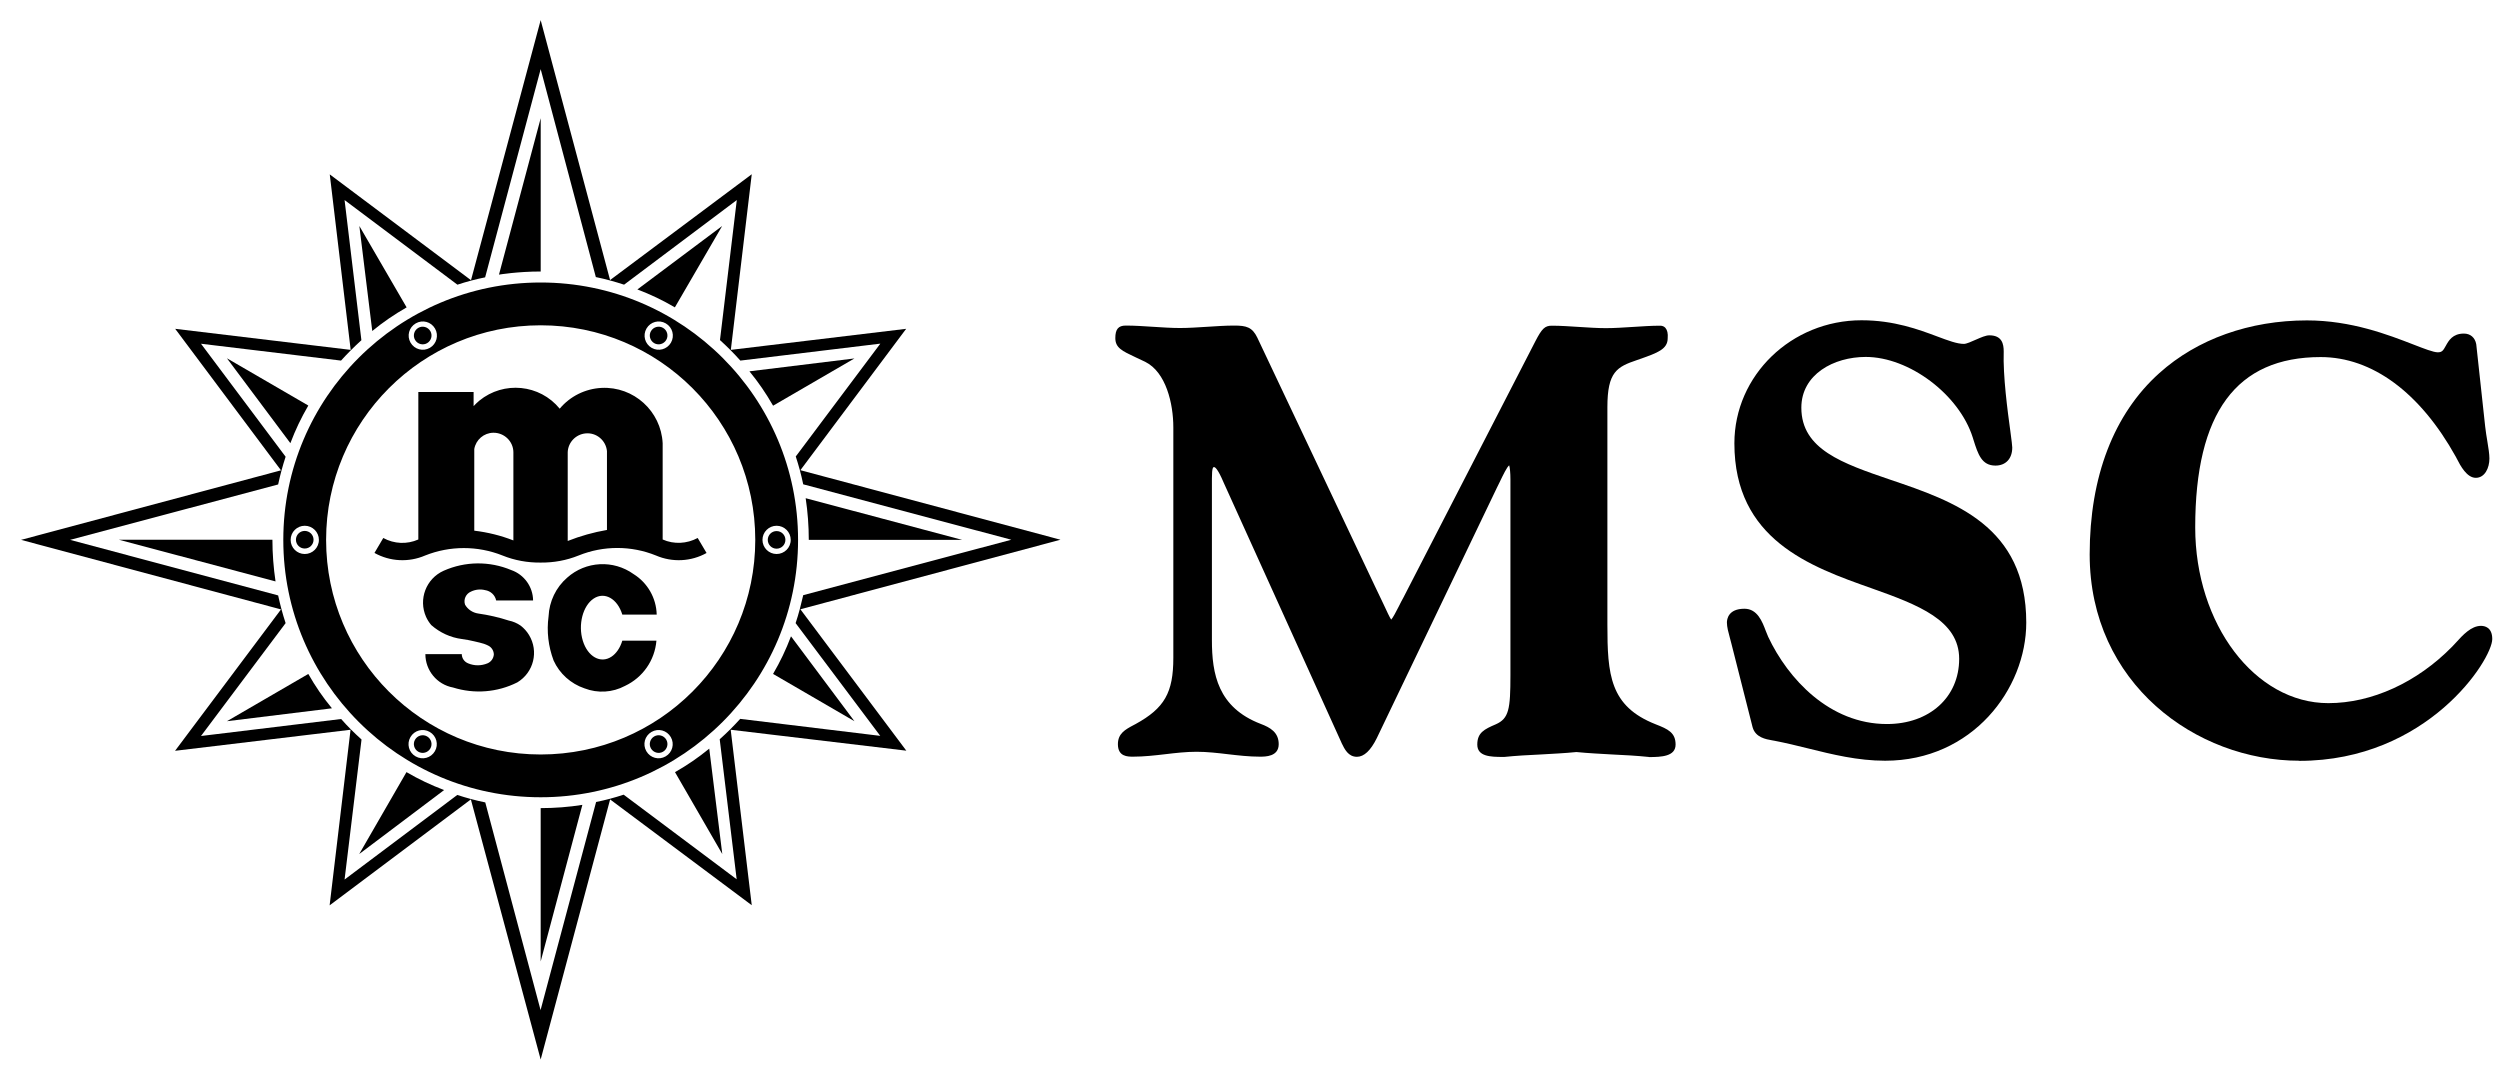 <svg width="93" height="40" viewBox="0 0 93 40" fill="none" xmlns="http://www.w3.org/2000/svg">
<path d="M61.336 28.158H61.326C60.882 28.112 60.422 28.087 59.982 28.067C59.543 28.041 59.093 28.021 58.643 27.976C58.199 28.021 57.744 28.041 57.304 28.067C56.865 28.087 56.405 28.112 55.96 28.158H55.905C55.445 28.158 54.955 28.142 54.955 27.698C54.955 27.253 55.218 27.127 55.642 26.945C56.132 26.728 56.188 26.384 56.188 25.121V17.835C56.188 17.593 56.168 17.396 56.142 17.31C56.056 17.376 55.92 17.659 55.779 17.952L55.682 18.149L51.216 27.46C50.989 27.92 50.741 28.153 50.478 28.153C50.155 28.153 50.019 27.87 49.908 27.642L49.898 27.617L45.522 17.957C45.3 17.431 45.199 17.376 45.163 17.376C45.133 17.376 45.083 17.376 45.083 17.8V23.812C45.083 25.071 45.305 26.319 46.901 26.93C47.25 27.061 47.568 27.243 47.568 27.683C47.568 28.148 47.073 28.148 46.866 28.148C46.467 28.148 46.068 28.102 45.679 28.057C45.295 28.011 44.901 27.966 44.512 27.966C44.123 27.966 43.728 28.011 43.344 28.057C42.955 28.102 42.551 28.148 42.157 28.148C41.945 28.148 41.586 28.148 41.586 27.683C41.586 27.289 41.854 27.142 42.167 26.975L42.243 26.935C43.319 26.344 43.648 25.768 43.648 24.469V15.9C43.648 15.011 43.375 13.844 42.602 13.46C42.47 13.394 42.354 13.339 42.248 13.293C41.743 13.056 41.49 12.94 41.49 12.576C41.49 12.248 41.601 12.111 41.879 12.111C42.218 12.111 42.561 12.136 42.895 12.157C43.223 12.177 43.567 12.202 43.895 12.202C44.224 12.202 44.567 12.177 44.901 12.157C45.234 12.136 45.578 12.111 45.916 12.111C46.366 12.111 46.583 12.172 46.77 12.556L51.145 21.802C51.267 22.054 51.368 22.272 51.454 22.448C51.59 22.741 51.696 22.969 51.752 23.05C51.817 22.984 51.939 22.747 52.04 22.549C52.09 22.448 52.146 22.337 52.206 22.231L57.117 12.692C57.36 12.222 57.471 12.116 57.724 12.116C58.062 12.116 58.406 12.141 58.739 12.162C59.068 12.182 59.406 12.207 59.74 12.207C60.073 12.207 60.412 12.182 60.745 12.162C61.079 12.141 61.422 12.116 61.761 12.116C61.842 12.116 61.907 12.146 61.953 12.197C62.023 12.278 62.054 12.404 62.038 12.586C62.038 12.99 61.654 13.127 61.013 13.354L60.897 13.394C60.154 13.647 59.795 13.824 59.795 15.148V23.232C59.795 25.096 59.881 26.273 61.594 26.945C62.049 27.122 62.332 27.253 62.332 27.698C62.332 28.142 61.801 28.163 61.336 28.163V28.158Z" fill="black"/>
<path d="M70.127 28.299C69.107 28.299 68.167 28.066 67.252 27.839C66.848 27.738 66.429 27.637 66.01 27.556C65.984 27.551 65.954 27.546 65.924 27.541C65.691 27.5 65.302 27.435 65.196 27.051L64.403 23.923C64.388 23.858 64.368 23.787 64.347 23.711C64.297 23.529 64.241 23.322 64.241 23.16C64.241 23.039 64.287 22.645 64.893 22.645C65.373 22.645 65.555 23.12 65.686 23.468C65.716 23.549 65.747 23.625 65.777 23.691C66.515 25.257 68.061 26.934 70.193 26.934C71.774 26.934 72.881 25.939 72.881 24.509C72.881 23.079 71.365 22.503 69.617 21.882C67.343 21.079 64.519 20.073 64.519 16.491C64.519 13.965 66.641 11.914 69.248 11.914C70.461 11.914 71.385 12.262 72.062 12.515C72.477 12.671 72.805 12.793 73.058 12.793C73.149 12.793 73.346 12.707 73.502 12.636C73.699 12.55 73.871 12.474 74.002 12.474C74.478 12.474 74.538 12.798 74.538 13.076C74.508 13.985 74.68 15.273 74.786 16.047C74.831 16.4 74.856 16.572 74.856 16.648C74.856 17.062 74.614 17.32 74.23 17.32C73.72 17.32 73.583 16.9 73.416 16.37L73.386 16.274C72.881 14.677 71.022 13.278 69.405 13.278C68.218 13.278 67.01 13.924 67.01 15.167C67.01 16.718 68.546 17.239 70.319 17.845C72.689 18.648 75.377 19.563 75.377 23.16C75.377 25.631 73.371 28.299 70.127 28.299Z" fill="black"/>
<path d="M85.532 28.299C81.697 28.299 77.736 25.429 77.736 20.624C77.736 17.734 78.631 15.4 80.328 13.879C81.738 12.611 83.688 11.919 85.82 11.919C87.472 11.919 88.857 12.46 89.771 12.813C90.175 12.97 90.524 13.106 90.686 13.106C90.847 13.106 90.888 13.036 90.984 12.864C91.09 12.672 91.237 12.409 91.656 12.409C91.898 12.409 92.07 12.556 92.116 12.803L92.449 15.87C92.469 16.052 92.5 16.239 92.53 16.421C92.57 16.663 92.606 16.89 92.606 17.057C92.606 17.411 92.434 17.775 92.1 17.775C91.767 17.775 91.529 17.33 91.393 17.062C91.378 17.032 91.363 17.007 91.353 16.986C90.024 14.597 88.24 13.283 86.331 13.283C83.193 13.283 81.662 15.355 81.662 19.619C81.662 23.221 83.885 26.157 86.614 26.157C88.23 26.157 89.913 25.389 91.221 24.055C91.267 24.009 91.317 23.954 91.368 23.898C91.615 23.625 91.929 23.282 92.292 23.282C92.419 23.282 92.712 23.327 92.712 23.772C92.712 24.535 90.302 28.304 85.532 28.304V28.299Z" fill="black"/>
<path d="M18.562 10.216L20.114 4.396V10.1C19.25 10.1 18.562 10.216 18.562 10.216Z" fill="black"/>
<path d="M10.802 16.486L8.442 13.328L11.469 15.086C11.196 15.556 10.994 15.981 10.802 16.486Z" fill="black"/>
<path d="M10.255 21.63L4.425 20.079H10.134C10.134 20.599 10.175 21.13 10.25 21.63H10.255Z" fill="black"/>
<path d="M13.848 12.313L13.368 8.407L15.126 11.434C14.656 11.707 14.268 11.969 13.848 12.313Z" fill="black"/>
<path d="M16.521 29.39L13.363 31.77L15.121 28.723C15.591 28.996 16.016 29.198 16.521 29.39Z" fill="black"/>
<path d="M21.664 29.941L20.113 35.766V30.062C20.634 30.062 21.164 30.022 21.664 29.941Z" fill="black"/>
<path d="M12.348 26.349L8.442 26.829L11.469 25.071C11.737 25.541 12.004 25.93 12.348 26.349Z" fill="black"/>
<path d="M29.425 23.671L31.785 26.829L28.758 25.07C29.031 24.601 29.233 24.176 29.425 23.671Z" fill="black"/>
<path d="M29.971 18.533L35.796 20.084H30.087C30.087 19.563 30.047 19.038 29.971 18.533Z" fill="black"/>
<path d="M26.384 27.849L26.869 31.77L25.11 28.724C25.58 28.456 25.969 28.188 26.389 27.845L26.384 27.849Z" fill="black"/>
<path d="M23.711 10.767L26.864 8.407L25.105 11.434C24.641 11.161 24.211 10.959 23.711 10.767Z" fill="black"/>
<path d="M27.879 13.813L31.785 13.334L28.759 15.092C28.481 14.612 28.223 14.233 27.879 13.813Z" fill="black"/>
<path fill-rule="evenodd" clip-rule="evenodd" d="M20.113 37.59L18.052 29.85C17.683 29.774 17.35 29.683 17.011 29.572L12.818 32.719L13.449 27.51C13.181 27.268 12.929 27.02 12.691 26.747L7.477 27.379L10.625 23.18C10.514 22.842 10.423 22.503 10.347 22.15L2.607 20.083L10.347 18.022C10.428 17.643 10.514 17.33 10.625 16.991L7.477 12.787L12.686 13.414C12.929 13.146 13.176 12.899 13.444 12.656L12.818 7.442L17.016 10.59C17.355 10.479 17.693 10.388 18.047 10.317L20.113 2.571L22.165 10.307C22.534 10.383 22.877 10.479 23.216 10.59L27.409 7.442L26.783 12.651C27.05 12.894 27.298 13.141 27.541 13.414L32.749 12.783L29.602 16.981C29.713 17.32 29.799 17.633 29.88 18.017L37.62 20.078L29.88 22.14C29.794 22.514 29.713 22.832 29.597 23.18L32.745 27.374L27.535 26.742C27.293 27.01 27.04 27.263 26.773 27.5L27.404 32.709L23.2 29.562C22.862 29.673 22.528 29.764 22.175 29.834L20.108 37.58L20.113 37.59ZM22.695 29.744L20.113 39.414L17.516 29.738L12.262 33.679L13.04 27.147L6.512 27.93L10.453 22.67L0.783 20.083L10.453 17.496L6.517 12.232L13.045 13.015L12.267 6.487L17.521 10.423L20.113 0.748L22.695 10.418L27.965 6.482L27.187 13.015L33.709 12.232L29.774 17.491L39.449 20.078L29.774 22.665L33.715 27.925L27.182 27.147L27.965 33.674L22.695 29.738V29.744Z" fill="black"/>
<path d="M29.217 20.083C29.217 20.265 29.07 20.411 28.889 20.411C28.708 20.411 28.561 20.265 28.561 20.083C28.561 19.902 28.708 19.756 28.889 19.756C29.07 19.756 29.217 19.902 29.217 20.083Z" fill="black"/>
<path d="M24.665 12.197C24.821 12.287 24.876 12.489 24.785 12.645C24.695 12.801 24.493 12.857 24.337 12.766C24.181 12.675 24.125 12.474 24.216 12.318C24.307 12.162 24.508 12.106 24.665 12.197Z" fill="black"/>
<path d="M15.561 12.197C15.717 12.106 15.918 12.162 16.009 12.318C16.1 12.474 16.044 12.675 15.888 12.766C15.732 12.857 15.53 12.801 15.44 12.645C15.349 12.489 15.404 12.287 15.561 12.197Z" fill="black"/>
<path d="M11.009 20.078C11.009 19.897 11.155 19.75 11.336 19.75C11.518 19.75 11.664 19.897 11.664 20.078C11.664 20.259 11.518 20.405 11.336 20.405C11.155 20.405 11.009 20.259 11.009 20.078Z" fill="black"/>
<path d="M15.561 27.964C15.404 27.873 15.349 27.672 15.44 27.515C15.53 27.359 15.732 27.304 15.888 27.395C16.044 27.485 16.1 27.687 16.009 27.843C15.918 27.999 15.717 28.055 15.561 27.964Z" fill="black"/>
<path fill-rule="evenodd" clip-rule="evenodd" d="M12.131 20.084C12.131 15.678 15.703 12.101 20.113 12.101C24.524 12.101 28.096 15.673 28.096 20.084C28.096 24.494 24.524 28.067 20.113 28.067C15.703 28.067 12.131 24.494 12.131 20.084ZM10.539 20.084C10.539 14.794 14.823 10.509 20.113 10.509C25.403 10.509 29.688 14.799 29.688 20.084C29.688 25.369 25.398 29.658 20.113 29.658C14.829 29.658 10.539 25.374 10.539 20.084ZM29.415 20.084C29.415 19.791 29.177 19.558 28.89 19.558C28.602 19.558 28.364 19.791 28.364 20.084C28.364 20.377 28.602 20.609 28.89 20.609C29.177 20.609 29.415 20.377 29.415 20.084ZM24.767 12.03C24.514 11.883 24.196 11.969 24.049 12.222C23.903 12.475 23.989 12.793 24.241 12.94C24.494 13.086 24.812 13 24.959 12.748C25.105 12.495 25.019 12.177 24.767 12.03ZM15.465 12.03C15.213 12.177 15.127 12.495 15.273 12.748C15.42 13 15.738 13.086 15.991 12.94C16.243 12.793 16.329 12.475 16.183 12.222C16.036 11.969 15.718 11.883 15.465 12.03ZM10.812 20.084C10.812 20.377 11.049 20.609 11.337 20.609C11.625 20.609 11.863 20.377 11.863 20.084C11.863 19.791 11.625 19.558 11.337 19.558C11.049 19.558 10.812 19.791 10.812 20.084ZM15.46 28.137C15.713 28.284 16.031 28.198 16.178 27.945C16.324 27.698 16.238 27.374 15.986 27.228C15.733 27.081 15.415 27.167 15.268 27.42C15.122 27.672 15.207 27.991 15.46 28.137ZM24.762 28.137C25.014 27.991 25.1 27.672 24.954 27.42C24.807 27.167 24.489 27.081 24.236 27.228C23.984 27.374 23.898 27.693 24.044 27.945C24.191 28.198 24.509 28.284 24.762 28.137Z" fill="black"/>
<path d="M24.665 27.964C24.508 28.055 24.307 27.999 24.216 27.843C24.125 27.687 24.181 27.485 24.337 27.395C24.493 27.304 24.695 27.359 24.785 27.515C24.876 27.672 24.821 27.873 24.665 27.964Z" fill="black"/>
<path fill-rule="evenodd" clip-rule="evenodd" d="M17.178 24.343C17.183 24.49 17.274 24.621 17.416 24.677C17.643 24.773 17.901 24.773 18.133 24.677C18.27 24.621 18.361 24.49 18.371 24.343C18.366 24.202 18.285 24.076 18.159 24.015C18.058 23.964 17.951 23.929 17.84 23.904C17.699 23.868 17.552 23.838 17.411 23.808C17.335 23.793 17.259 23.782 17.183 23.772C16.759 23.717 16.365 23.535 16.042 23.252C15.966 23.161 15.9 23.06 15.85 22.949C15.557 22.292 15.85 21.524 16.506 21.231C17.305 20.877 18.209 20.867 19.017 21.206C19.497 21.372 19.826 21.827 19.831 22.337H18.457C18.416 22.135 18.25 21.984 18.047 21.953C17.871 21.908 17.684 21.928 17.517 22.009C17.33 22.09 17.234 22.302 17.3 22.494C17.401 22.671 17.583 22.792 17.785 22.822C18.174 22.878 18.558 22.964 18.927 23.085C19.083 23.116 19.235 23.181 19.366 23.272C19.492 23.368 19.599 23.489 19.679 23.621C20.048 24.227 19.856 25.015 19.245 25.384C18.502 25.758 17.648 25.824 16.855 25.576C16.254 25.465 15.824 24.939 15.824 24.333H17.183L17.178 24.343ZM24.429 22.858C24.413 22.247 24.09 21.681 23.57 21.357C22.817 20.817 21.791 20.872 21.099 21.489C20.68 21.852 20.432 22.373 20.407 22.928C20.331 23.484 20.397 24.045 20.594 24.571C20.816 25.061 21.235 25.435 21.741 25.606C22.236 25.798 22.787 25.763 23.251 25.515C23.913 25.202 24.358 24.566 24.419 23.833H23.15C23.07 24.101 22.923 24.313 22.746 24.429C22.342 24.697 21.862 24.429 21.68 23.833C21.498 23.237 21.68 22.535 22.084 22.267C22.488 21.999 22.968 22.267 23.15 22.863H24.429V22.858ZM22.579 19.715V16.78C22.539 16.381 22.185 16.082 21.781 16.123C21.417 16.158 21.134 16.456 21.119 16.82V20.124C21.589 19.938 22.079 19.801 22.574 19.715H22.579ZM19.098 20.099V16.82C19.093 16.416 18.755 16.093 18.351 16.098C18.002 16.103 17.704 16.355 17.643 16.704V19.741C18.143 19.801 18.634 19.922 19.098 20.104V20.099ZM26.288 20.569C25.712 20.892 25.015 20.928 24.403 20.665C23.479 20.291 22.448 20.291 21.523 20.665C21.074 20.847 20.594 20.933 20.109 20.928C19.624 20.933 19.144 20.847 18.694 20.665C17.77 20.296 16.739 20.296 15.814 20.665C15.203 20.928 14.506 20.892 13.93 20.569L14.258 20.013C14.662 20.236 15.142 20.256 15.562 20.069V14.582H17.618V15.107C17.684 15.037 17.754 14.971 17.83 14.905C18.74 14.163 20.078 14.294 20.821 15.203C21.21 14.739 21.771 14.461 22.377 14.43C23.575 14.37 24.59 15.294 24.651 16.487V20.069C25.07 20.256 25.55 20.23 25.954 20.013L26.283 20.569H26.288Z" fill="black"/>
</svg>
